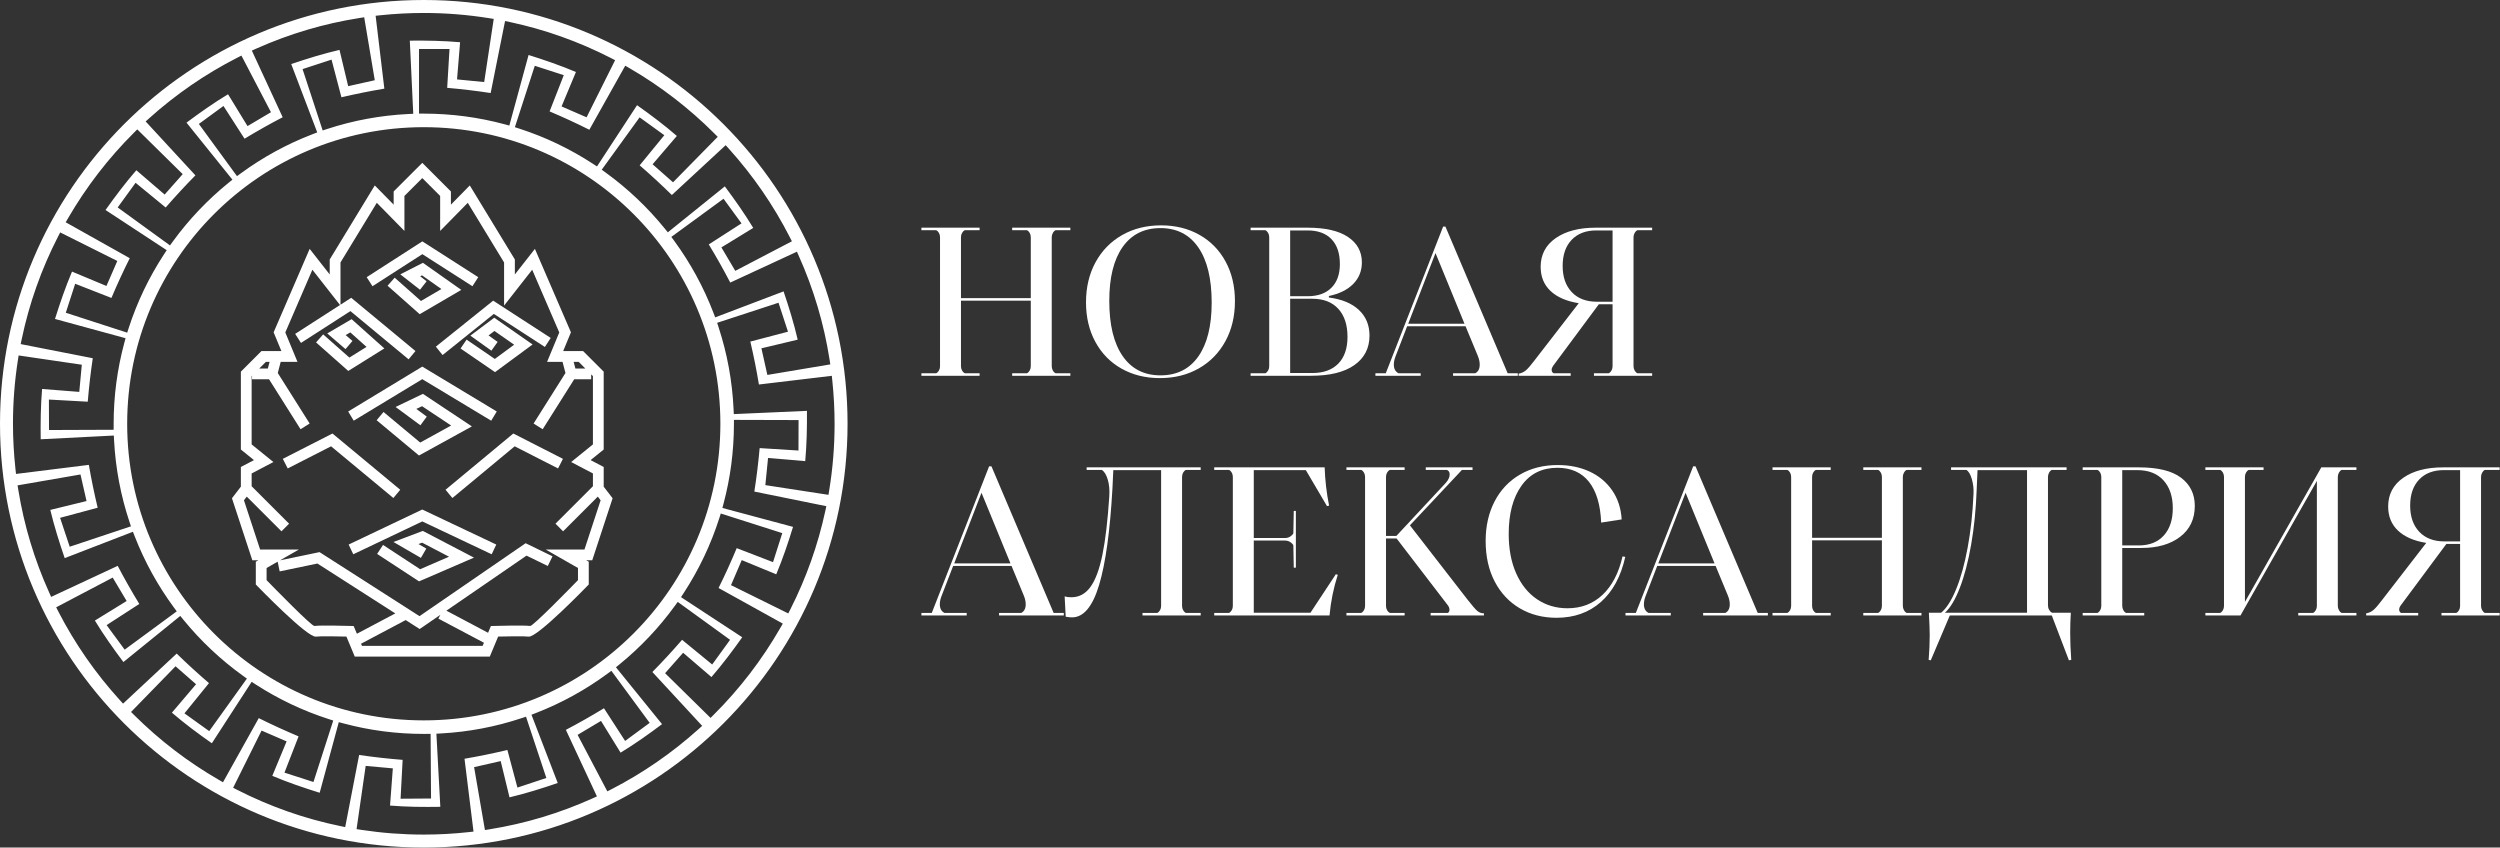 <?xml version="1.0" encoding="UTF-8"?> <svg xmlns="http://www.w3.org/2000/svg" width="3867" height="1311" viewBox="0 0 3867 1311" fill="none"><rect x="0" y="0" width="3867" height="1311" fill="#333333" stroke="none"/><path d="M625.563 303.077V357.211L582.821 313.712L526.668 405.96V471.324L543.273 460.636L642.65 542.989L632.033 555.812L542.027 481.22L465.566 530.432L456.578 516.434L525.947 471.787L483.187 417.235L441.307 514.218L460.129 559.701H434.188L429.658 576.957L478.968 655.091L464.908 663.945L416.141 586.665H389.879V581.148L389.239 581.78V687.421L422.922 714.679L389.239 732.326V752.127L447.163 810.051L435.38 821.834L381.71 768.163L377.332 773.85L402.338 849.99H462.363L433.031 866.756L494.266 854.013L648.879 953.06L813.059 840.246L854.627 860.491L847.338 875.469L814.412 859.432L690.456 944.606L754.965 978.778L759.317 968.349L764.701 968.206C764.826 968.197 810.416 966.88 820.045 968.251C824.29 968.856 881.582 910.166 894.023 897.369V878.565L844.019 849.99H904.043L929.05 773.85L924.672 768.163L871.001 821.834L859.219 810.051L917.134 752.127V732.326L883.46 714.679L917.134 687.421V581.78L914.438 579.083V586.665H888.176L839.409 663.945L825.349 655.091L874.659 576.957L870.12 559.701H846.253L865.065 514.218L823.195 417.235L779.714 472.703V405.96L723.561 313.712L680.818 357.211V303.077L653.195 275.455L625.563 303.077ZM721.754 525.324L765.369 555.225L795.287 533.191L764.844 511.949L755.677 518.836L769.729 528.875L760.091 542.419L727.565 519.175L764.488 491.463L823.809 532.844L765.707 575.622L712.374 539.055L721.754 525.324ZM674.17 536.216L762.832 465.068L851.859 522.734L842.809 536.661L763.882 485.545L684.591 549.174L674.17 536.216ZM499.872 517.217L540.408 553.116L566.918 536.563L541.841 514.12L534.695 518.311L545.213 527.362L534.41 539.99L506.235 515.757L543.878 493.679L594.497 538.957L538.717 573.788L488.873 529.649L499.872 517.217ZM610.488 429.525L651.157 465.549L682.767 447.074L652.786 425.912L649.965 427.345L659.878 435.105L649.662 448.186L619.192 424.346L654.156 406.512L713.496 448.409L649.2 485.99L599.489 441.966L610.488 429.525ZM567.194 428.742L653.249 373.354L739.748 428.742L730.769 442.74L653.275 393.119L576.173 442.74L567.194 428.742ZM593.206 637.239L649.965 684.547L697.833 658.214L652.795 628.278L643.976 632.514L660.145 644.421L650.312 657.832L611.868 629.515L654.147 609.216L729.906 659.558L648.069 704.579L582.59 650L593.206 637.239ZM538.557 636.518L653.204 567.07L768.385 636.483L759.789 650.748L653.168 586.487L547.153 650.712L538.557 636.518ZM592.459 842.871L649.858 880.461L694.585 861.132L652.937 839.391L647.268 841.527L659.398 848.549L651.059 862.939L608.575 838.35L654.005 821.219L733.154 862.538L648.176 899.265L583.346 856.807L592.459 842.871ZM681.165 950.986L649.155 972.985L627.521 959.129L558.473 995.704L559.835 998.979H746.547L748.54 994.192L678.068 956.869L681.165 950.986ZM611.441 948.833L491 871.669L432.595 883.825L429.471 868.785L412.358 878.565V897.369C424.799 910.166 482.092 968.856 486.337 968.251C495.957 966.88 541.556 968.197 541.68 968.206L547.064 968.349L552.048 980.291L611.441 948.833ZM539.278 842.319L653.16 788.124L767.638 842.319L760.536 857.359L653.213 806.545L546.441 857.359L539.278 842.319ZM905.352 569.997L895.055 559.701H887.313L890.018 569.997H905.352ZM417.004 559.701H411.326L401.021 569.997H414.298L417.004 559.701ZM689.148 757.564L793.979 670.557L870.752 709.74L863.197 724.584L796.115 690.349L699.755 770.325L689.148 757.564ZM608.477 770.325L512.109 690.349L445.027 724.584L437.481 709.74L514.253 670.557L619.085 757.564L608.477 770.325ZM608.895 316.533V296.181L653.195 251.89L697.486 296.181V316.533L726.666 286.836L796.382 401.368V424.524L827.395 384.958L883.122 514.022L871.126 543.033H901.952L933.802 574.883V695.297L913.548 711.707L933.802 722.315V752.785L947.587 770.699L916.075 866.658H906.74L910.691 868.91V904.052L908.315 906.5C908.093 906.731 830.911 986.61 817.695 984.723C811.137 983.789 782.571 984.367 770.539 984.661L757.626 1015.65H548.755L535.843 984.661C523.802 984.367 495.245 983.789 488.677 984.723C475.462 986.61 398.289 906.731 398.066 906.5L395.69 904.052V868.91L399.633 866.658H390.306L358.795 770.699L372.571 752.785V722.315L392.834 711.707L372.571 695.297V574.883L404.429 543.033H435.256L423.251 514.022L478.986 384.958L510 424.524V401.368L579.715 286.836L608.895 316.533Z" fill="white"></path><path d="M1629.78 948.058H1645.48V951.992H1545.35V948.058H1579.71C1584.29 945.664 1586.58 941.188 1586.58 934.647C1586.58 930.5 1585.6 926.024 1583.63 921.228L1564.65 875.415H1474.33L1456.66 921.228C1454.7 926.024 1453.72 930.5 1453.72 934.647C1453.72 941.188 1456.12 945.664 1460.92 948.058H1495.28V951.992H1425.25V948.058H1441.28L1529.96 721.282H1533.57L1629.78 948.058ZM1518.19 762.191L1475.97 871.49H1563.01L1518.19 762.191Z" fill="white"></path><path d="M1658.24 954.938C1655.4 954.938 1652.14 954.608 1648.43 953.95L1646.79 922.536C1649.63 923.408 1653.12 923.844 1657.26 923.844C1669.26 923.844 1679.13 918.451 1686.88 907.648C1694.62 896.853 1700.79 880.105 1705.36 857.421C1709.95 834.728 1713.44 804.836 1715.84 767.754C1716.5 758.152 1715.73 749.591 1713.55 742.062C1711.36 734.542 1708.31 729.47 1704.39 726.844H1680.82V722.92H1857.21V726.844H1834.3C1832.55 727.717 1831.14 729.14 1830.05 731.098C1828.96 733.065 1828.41 735.245 1828.41 737.648V937.264C1828.41 939.667 1828.96 941.847 1830.05 943.805C1831.14 945.772 1832.55 947.187 1834.3 948.059H1857.21V951.992H1767.21V948.059H1790.12C1791.86 947.187 1793.29 945.772 1794.37 943.805C1795.47 941.847 1796.01 939.667 1796.01 937.264V727.174H1722.06L1720.75 755.322C1717.04 821.424 1710.17 871.215 1700.13 904.702C1690.09 938.19 1676.13 954.938 1658.24 954.938Z" fill="white"></path><path d="M2066.31 888.177L2069.26 889.164C2062.72 909.445 2058.46 930.394 2056.5 951.992H1878.15V948.059H1901.06C1902.8 947.187 1904.22 945.772 1905.31 943.805C1906.4 941.847 1906.95 939.667 1906.95 937.264V737.648C1906.95 735.245 1906.4 733.065 1905.31 731.098C1904.22 729.14 1902.8 727.717 1901.06 726.844H1878.15V722.92H2048.97C2049.63 742.774 2051.91 762.521 2055.84 782.152L2052.57 782.802L2019.85 727.174H1939.35V832.219H1987.45C1990.5 832.219 1993.18 831.507 1995.47 830.092C1997.75 828.677 1999.44 826.986 2000.54 825.02L2001.2 790.331H2004.46V878.032H2001.2L2000.54 843.343C1999.44 841.385 1997.75 839.694 1995.47 838.27C1993.18 836.855 1990.5 836.143 1987.45 836.143H1939.35V947.738H2027.05L2066.31 888.177Z" fill="white"></path><path d="M2082.68 951.992V948.059H2105.58C2107.33 947.187 2108.74 945.772 2109.84 943.805C2110.93 941.847 2111.48 939.667 2111.48 937.264V737.648C2111.48 735.245 2110.93 733.065 2109.84 731.098C2108.74 729.14 2107.33 727.717 2105.58 726.844H2082.68V722.92H2172.67V726.844H2149.76C2148.02 727.717 2146.6 729.14 2145.51 731.098C2144.42 733.065 2143.87 735.245 2143.87 737.648V828.944H2159.9L2236.15 747.134C2240.3 742.551 2242.37 738.084 2242.37 733.723C2242.37 730.449 2240.95 728.153 2238.12 726.844H2205.39V722.92H2277.71V726.844H2261.35L2180.85 812.587L2270.18 927.778C2277.38 936.935 2282.4 942.719 2285.24 945.122C2288.08 947.516 2291.46 948.717 2295.38 948.717V951.992H2212.92V948.059H2239.43C2241.17 947.187 2242.04 945.558 2242.04 943.155C2242.04 940.975 2241.28 938.795 2239.76 936.605L2160.23 832.877H2143.87V937.264C2143.87 939.667 2144.42 941.847 2145.51 943.805C2146.6 945.772 2148.02 947.187 2149.76 948.059H2172.67V951.992H2082.68Z" fill="white"></path><path d="M2407.63 955.587C2386.47 955.587 2367.59 950.737 2351.01 941.028C2334.43 931.319 2321.45 917.516 2312.07 899.629C2302.69 881.742 2298 860.802 2298 836.801C2298 813.895 2302.58 793.552 2311.75 775.771C2320.91 757.991 2333.94 744.135 2350.85 734.212C2367.76 724.281 2387.34 719.324 2409.59 719.324C2427.7 719.324 2444.01 722.644 2458.51 729.3C2473.02 735.957 2484.7 745.612 2493.53 758.267C2502.36 770.912 2507.33 785.97 2508.42 803.421L2476.68 808.333C2475.58 780.844 2469.31 759.842 2457.86 745.336C2446.4 730.831 2430.1 723.578 2408.94 723.578C2385.16 723.578 2366.67 732.789 2353.47 751.228C2340.27 769.658 2333.67 794.584 2333.67 825.998C2333.67 849.34 2337.54 869.693 2345.29 887.028C2353.03 904.372 2363.77 917.686 2377.52 926.958C2391.26 936.222 2406.97 940.868 2424.64 940.868C2446.02 940.868 2464.08 933.935 2478.8 920.079C2493.53 906.232 2503.84 886.432 2509.73 860.687L2513.98 861.345C2507.22 891.665 2494.62 914.954 2476.19 931.212C2457.75 947.462 2434.9 955.587 2407.63 955.587Z" fill="white"></path><path d="M2718.83 948.058H2734.54V951.992H2634.41V948.058H2668.76C2673.35 945.664 2675.63 941.188 2675.63 934.647C2675.63 930.5 2674.66 926.024 2672.69 921.228L2653.72 875.415H2563.39L2545.73 921.228C2543.76 926.024 2542.78 930.5 2542.78 934.647C2542.78 941.188 2545.17 945.664 2549.98 948.058H2584.34V951.992H2514.31V948.058H2530.34L2619.03 721.282H2622.62L2718.83 948.058ZM2607.25 762.191L2565.03 871.49H2652.08L2607.25 762.191Z" fill="white"></path><path d="M2949.21 726.844C2947.47 727.717 2946.04 729.194 2944.96 731.267C2943.86 733.341 2943.32 735.468 2943.32 737.648V937.264C2943.32 939.444 2943.86 941.571 2944.96 943.645C2946.04 945.718 2947.47 947.187 2949.21 948.059H2972.12V951.992H2882.13V948.059H2905.04C2906.78 947.187 2908.2 945.772 2909.29 943.805C2910.38 941.847 2910.93 939.667 2910.93 937.264V835.823H2802.94V937.264C2802.94 939.667 2803.48 941.847 2804.57 943.805C2805.66 945.772 2807.08 947.187 2808.83 948.059H2831.73V951.992H2741.74V948.059H2764.64C2766.39 947.187 2767.81 945.772 2768.9 943.805C2769.99 941.847 2770.54 939.667 2770.54 937.264V737.648C2770.54 735.245 2769.99 733.065 2768.9 731.098C2767.81 729.14 2766.39 727.717 2764.64 726.844H2741.74V722.92H2831.73V726.844H2808.83C2807.08 727.717 2805.66 729.14 2804.57 731.098C2803.48 733.065 2802.94 735.245 2802.94 737.648V831.89H2910.93V737.648C2910.93 735.245 2910.38 733.065 2909.29 731.098C2908.2 729.14 2906.78 727.717 2905.04 726.844H2882.13V722.92H2972.12V726.844H2949.21Z" fill="white"></path><path d="M2983.24 1020.71C2984.34 1006.97 2984.88 994.201 2984.88 982.427C2984.88 974.569 2984.44 963.009 2983.57 947.738H3002.55C3010.84 940.975 3018.59 928.81 3025.79 911.252C3032.99 893.685 3038.93 872.194 3043.62 846.778C3048.31 821.362 3051.31 793.819 3052.62 764.15C3053.06 756.078 3052.18 748.336 3050 740.923C3047.82 733.501 3044.98 728.811 3041.5 726.844H3017.93V722.92H3196.61V726.844H3173.7C3171.96 727.717 3170.53 729.194 3169.45 731.267C3168.35 733.341 3167.81 735.468 3167.81 737.648V936.605C3167.81 939.008 3168.41 941.242 3169.61 943.315C3170.81 945.389 3172.28 946.866 3174.03 947.738H3203.15C3202.5 958.204 3202.17 968.678 3202.17 979.152C3202.17 992.02 3202.71 1005.88 3203.81 1020.71L3200.2 1021.37L3173.7 951.992H3015.97L2986.52 1021.37L2983.24 1020.71ZM3135.42 947.738V727.174H3058.84L3057.53 757.279C3056.44 787.608 3053.6 815.916 3049.02 842.204C3044.44 868.492 3038.6 890.793 3031.51 909.125C3024.43 927.448 3016.73 940.316 3008.44 947.738H3135.42Z" fill="white"></path><path d="M3221.48 951.992V948.059H3244.39C3246.13 947.187 3247.55 945.772 3248.64 943.805C3249.73 941.847 3250.28 939.667 3250.28 937.264V737.648C3250.28 735.245 3249.73 733.065 3248.64 731.098C3247.55 729.14 3246.13 727.717 3244.39 726.844H3221.48V722.92H3308.19C3337.65 722.92 3359.46 728.268 3373.65 738.956C3387.82 749.644 3394.91 764.15 3394.91 782.482C3394.91 802.772 3387.39 818.692 3372.34 830.252C3357.28 841.821 3337.32 847.597 3312.45 847.597H3282.67V936.935C3282.67 939.338 3283.21 941.571 3284.31 943.645C3285.39 945.718 3286.82 947.187 3288.56 948.059H3316.7V951.992H3221.48ZM3308.19 843.672C3324.77 843.672 3337.7 838.546 3346.98 828.294C3356.25 818.043 3360.88 803.964 3360.88 786.077C3360.88 767.967 3356.08 753.631 3346.49 743.05C3336.88 732.469 3323.36 727.174 3305.91 727.174H3282.67V843.672H3308.19Z" fill="white"></path><path d="M3411.28 951.992V948.059H3434.19C3435.93 947.187 3437.35 945.772 3438.44 943.805C3439.53 941.847 3440.08 939.667 3440.08 937.264V737.648C3440.08 735.245 3439.53 733.065 3438.44 731.098C3437.35 729.14 3435.93 727.717 3434.19 726.844H3411.28V722.92H3501.27V726.844H3478.36C3476.62 727.717 3475.19 729.14 3474.11 731.098C3473.01 733.065 3472.47 735.245 3472.47 737.648V931.044L3590.61 722.92H3644.93V726.844H3622.02C3620.28 727.717 3618.86 729.194 3617.77 731.267C3616.67 733.341 3616.13 735.468 3616.13 737.648V937.264C3616.13 939.444 3616.67 941.571 3617.77 943.645C3618.86 945.718 3620.28 947.187 3622.02 948.059H3644.93V951.992H3554.94V948.059H3577.84C3579.59 947.187 3581 945.772 3582.1 943.805C3583.18 941.847 3583.74 939.667 3583.74 937.264V743.86L3465.6 951.992H3411.28Z" fill="white"></path><path d="M3843.56 726.844C3841.82 727.717 3840.4 729.194 3839.31 731.267C3838.22 733.341 3837.67 735.468 3837.67 737.648V937.264C3837.67 939.444 3838.22 941.571 3839.31 943.645C3840.4 945.718 3841.82 947.187 3843.56 948.059H3866.47V951.992H3776.48V948.059H3799.39C3801.13 947.187 3802.55 945.772 3803.64 943.805C3804.73 941.847 3805.28 939.667 3805.28 937.264V841.385H3784L3713.32 936.605C3711.79 938.795 3711.03 940.868 3711.03 942.826C3711.03 945.229 3712.01 946.973 3713.97 948.059H3740.49V951.992H3659.98V948.717C3664.12 948.059 3667.83 946.377 3671.11 943.645C3674.38 940.922 3678.96 935.627 3684.85 927.778L3752.92 839.748C3733.94 836.695 3719.38 830.368 3709.23 820.766C3699.09 811.164 3694.01 798.732 3694.01 783.461C3694.01 764.701 3701.76 749.92 3717.25 739.116C3732.73 728.322 3753.35 722.92 3779.1 722.92H3866.47V726.844H3843.56ZM3805.28 837.46V727.174H3780.08C3763.93 727.174 3751.23 732.033 3741.95 741.742C3732.68 751.442 3728.04 764.915 3728.04 782.152C3728.04 799.168 3732.73 812.641 3742.12 822.563C3751.5 832.495 3764.48 837.46 3781.06 837.46H3805.28Z" fill="white"></path><path d="M1632.71 356.107C1630.97 356.979 1629.54 358.456 1628.46 360.521C1627.36 362.595 1626.82 364.721 1626.82 366.902V566.527C1626.82 568.707 1627.36 570.834 1628.46 572.907C1629.54 574.981 1630.97 576.449 1632.71 577.321H1655.62V581.246H1565.62V577.321H1588.53C1590.28 576.449 1591.7 575.034 1592.79 573.068C1593.88 571.101 1594.42 568.921 1594.42 566.527V465.077H1486.43V566.527C1486.43 568.921 1486.98 571.101 1488.07 573.068C1489.16 575.034 1490.58 576.449 1492.32 577.321H1515.23V581.246H1425.24V577.321H1448.14C1449.89 576.449 1451.31 575.034 1452.4 573.068C1453.49 571.101 1454.04 568.921 1454.04 566.527V366.902C1454.04 364.508 1453.49 362.328 1452.4 360.361C1451.31 358.394 1449.89 356.979 1448.14 356.107H1425.24V352.183H1515.23V356.107H1492.32C1490.58 356.979 1489.16 358.394 1488.07 360.361C1486.98 362.328 1486.43 364.508 1486.43 366.902V461.152H1594.42V366.902C1594.42 364.508 1593.88 362.328 1592.79 360.361C1591.7 358.394 1590.28 356.979 1588.53 356.107H1565.62V352.183H1655.62V356.107H1632.71Z" fill="white"></path><path d="M1794.04 584.85C1771.79 584.85 1751.99 579.937 1734.64 570.122C1717.3 560.306 1703.83 546.503 1694.23 528.723C1684.63 510.942 1679.83 490.599 1679.83 467.693C1679.83 444.35 1684.75 423.687 1694.56 405.684C1704.38 387.69 1718.06 373.665 1735.63 363.635C1753.19 353.597 1773.32 348.578 1796 348.578C1818.26 348.578 1838.05 353.49 1855.39 363.306C1872.74 373.122 1886.21 386.924 1895.81 404.705C1905.42 422.485 1910.21 442.829 1910.21 465.735C1910.21 489.077 1905.3 509.75 1895.49 527.744C1885.67 545.747 1871.98 559.763 1854.42 569.792C1836.86 579.831 1816.73 584.85 1794.04 584.85ZM1795.02 580.596C1820.33 580.596 1839.86 570.834 1853.6 551.309C1867.35 531.784 1874.22 504.019 1874.22 468.022C1874.22 431.153 1867.35 402.738 1853.6 382.777C1839.86 362.817 1820.33 352.832 1795.02 352.832C1769.71 352.832 1750.19 362.594 1736.45 382.119C1722.7 401.652 1715.83 429.409 1715.83 465.406C1715.83 502.275 1722.7 530.69 1736.45 550.65C1750.19 570.611 1769.71 580.596 1795.02 580.596Z" fill="white"></path><path d="M1934.43 581.246V577.321H1957.33C1959.08 576.449 1960.49 575.034 1961.59 573.068C1962.68 571.101 1963.23 568.921 1963.23 566.527V366.902C1963.23 364.508 1962.68 362.328 1961.59 360.361C1960.49 358.394 1959.08 356.979 1957.33 356.107H1934.43V352.183H2022.46C2049.95 352.183 2070.83 356.979 2085.13 366.581C2099.41 376.175 2106.55 389.265 2106.55 405.844C2106.55 418.935 2102.14 430.005 2093.3 439.065C2084.47 448.115 2071.87 454.389 2055.51 457.877V460.173C2075.58 462.79 2091.07 469.224 2101.97 479.476C2112.88 489.727 2118.34 502.934 2118.34 519.077C2118.34 538.486 2110.54 553.703 2094.94 564.72C2079.34 575.737 2056.92 581.246 2027.69 581.246H1934.43ZM2022.46 458.207C2038.38 458.207 2050.7 453.846 2059.43 445.116C2068.16 436.386 2072.52 424.176 2072.52 408.47C2072.52 391.882 2068.22 379.067 2059.59 370.016C2050.98 360.957 2038.6 356.436 2022.46 356.436H1995.62V458.207H2022.46ZM2029.98 576.992C2047.21 576.992 2060.58 572.142 2070.07 562.433C2079.55 552.724 2084.31 538.931 2084.31 521.034C2084.31 502.489 2079.55 488.037 2070.07 477.678C2060.58 467.31 2047.21 462.131 2029.98 462.131H1995.62V576.992H2029.98Z" fill="white"></path><path d="M2332.02 577.321H2347.73V581.246H2247.6V577.321H2281.96C2286.54 574.918 2288.83 570.451 2288.83 563.901C2288.83 559.763 2287.85 555.287 2285.89 550.49L2266.91 504.678H2176.58L2158.92 550.49C2156.95 555.287 2155.97 559.763 2155.97 563.901C2155.97 570.451 2158.37 574.918 2163.17 577.321H2197.53V581.246H2127.5V577.321H2143.53L2232.22 350.545H2235.81L2332.02 577.321ZM2220.44 391.445L2178.22 500.744H2265.27L2220.44 391.445Z" fill="white"></path><path d="M2532.63 356.107C2530.88 356.979 2529.46 358.456 2528.37 360.521C2527.28 362.595 2526.73 364.721 2526.73 366.902V566.527C2526.73 568.707 2527.28 570.834 2528.37 572.907C2529.46 574.981 2530.88 576.449 2532.63 577.321H2555.53V581.246H2465.54V577.321H2488.45C2490.2 576.449 2491.61 575.034 2492.7 573.068C2493.79 571.101 2494.33 568.921 2494.33 566.527V470.639H2473.06L2402.38 565.868C2400.86 568.048 2400.09 570.122 2400.09 572.089C2400.09 574.483 2401.07 576.236 2403.04 577.321H2429.54V581.246H2349.04V577.98C2353.18 577.321 2356.9 575.631 2360.17 572.907C2363.44 570.175 2368.02 564.889 2373.91 557.031L2441.98 469.001C2423 465.949 2408.44 459.622 2398.29 450.028C2388.15 440.426 2383.08 427.994 2383.08 412.723C2383.08 393.955 2390.82 379.174 2406.31 368.379C2421.8 357.584 2442.42 352.183 2468.16 352.183H2555.53V356.107H2532.63ZM2494.33 466.714V356.436H2469.14C2453 356.436 2440.29 361.286 2431.02 370.995C2421.74 380.704 2417.11 394.178 2417.11 411.415C2417.11 428.43 2421.8 441.895 2431.18 451.826C2440.56 461.749 2453.54 466.714 2470.12 466.714H2494.33Z" fill="white"></path><path fill-rule="evenodd" clip-rule="evenodd" d="M718.835 179.913C698.145 177.181 677.054 175.766 655.669 175.758H648.132V75.767H695.297L691.711 135.863C703.003 136.86 714.243 138.007 725.447 139.342C736.473 140.651 747.633 142.163 758.934 143.899L781.236 32.508L788.684 34.093C816.004 39.921 842.666 47.504 868.545 56.723C894.735 66.04 920.204 77.075 944.819 89.685L951.458 93.094L907.318 181.453L868.625 164.634L890.846 111.381C878.921 106.327 866.827 101.69 854.609 97.356C842.301 92.987 829.967 88.938 817.606 85.058L787.83 194.214L780.622 192.265C760.438 186.828 739.81 182.681 718.835 179.913ZM862.093 222.407C843.262 213.41 823.729 205.596 803.581 199.064L796.417 196.742L827.2 101.752L872.042 116.276L850.115 172.331C860.536 176.754 870.876 181.319 881.137 186.036C891.238 190.69 901.383 195.567 911.599 200.693L967.129 101.628L973.732 105.455C997.689 119.346 1020.68 134.777 1042.57 151.614C1064.52 168.505 1085.35 186.801 1104.91 206.37L1110.16 211.621L1041.05 282.004L1009.43 254.105L1046.96 210.286C1037.14 201.779 1027.06 193.654 1016.8 185.778C1006.55 177.929 996.051 170.267 985.39 162.711L923.417 257.443L917.134 253.34C899.514 241.86 881.137 231.51 862.093 222.407ZM985.381 307.233C970.146 292.799 953.932 279.334 936.837 266.929L930.75 262.515L989.359 181.506L1027.57 209.147L989.43 255.743C998.036 263.2 1006.47 270.72 1014.72 278.32C1022.98 285.929 1031.15 293.706 1039.21 301.662L1122.48 224.578L1127.57 230.22C1146.05 250.724 1163.26 272.491 1179.03 295.388C1194.66 318.063 1208.87 341.842 1221.53 366.59L1224.92 373.22L1137.34 418.953L1115.86 382.68L1165.1 352.538C1158.42 341.495 1151.32 330.647 1143.94 319.932C1136.68 309.396 1129.03 298.859 1121.16 288.305L1032.98 359.373L1028.27 353.553C1015.01 337.205 1000.68 321.73 985.381 307.233ZM1076.98 426.259C1066.81 407.606 1055.4 389.657 1042.87 372.526L1038.42 366.448L1119.15 307.429L1146.98 345.49L1096.34 378.061C1102.26 387.841 1107.98 397.604 1113.47 407.357C1119.04 417.235 1124.4 427.14 1129.56 437.071L1232.66 389.327L1235.78 396.287C1247.1 421.613 1256.83 447.795 1264.81 474.706C1272.65 501.154 1278.82 528.385 1283.2 556.275L1284.35 563.608L1186.95 579.955L1177.76 538.77L1233.88 525.386C1230.93 512.714 1227.55 500.21 1223.88 487.814C1220.26 475.587 1216.25 463.199 1212.02 450.714L1106.26 490.911L1103.57 483.889C1095.92 463.929 1087.02 444.68 1076.98 426.259ZM1127.41 568.84C1123.53 547.607 1118.23 526.774 1111.59 506.458L1109.26 499.321L1204.2 468.263L1218.86 513.07L1160.61 528.349C1163.27 539.74 1165.69 550.802 1167.83 561.499C1169.99 572.275 1172.01 583.346 1173.9 594.746L1286.65 581.308L1287.44 588.926C1288.59 599.943 1289.46 611.049 1290.05 622.244C1290.64 633.501 1290.94 644.59 1290.94 655.5C1290.94 672.791 1290.24 689.975 1288.88 707.017C1287.5 724.121 1285.42 741.136 1282.67 758.044L1281.48 765.413L1183.83 750.391L1188.02 708.396L1245.52 713.282C1246.69 700.352 1247.41 687.43 1247.8 674.509C1248.2 661.525 1248.28 648.532 1248.19 635.513L1135.04 640.532L1134.69 633.012C1133.69 611.191 1131.23 589.771 1127.41 568.84ZM1131.15 718.381C1133.78 698.251 1135.17 677.766 1135.23 656.995L1135.26 649.475L1235.22 649.751L1235.09 696.881L1175.03 693.125C1174.02 704.383 1172.83 715.622 1171.47 726.835C1170.12 737.924 1168.57 749.101 1166.82 760.367L1278.18 782.971L1276.57 790.402C1270.84 816.894 1263.44 842.8 1254.5 868.002C1245.44 893.507 1234.8 918.291 1222.67 942.203L1219.3 948.859L1130.71 905.111L1147.34 866.365L1200.7 888.345C1205.71 876.403 1210.28 864.273 1214.57 852.019C1218.75 840.059 1222.76 827.644 1226.65 814.981L1117.4 785.712L1119.31 778.477C1124.5 758.854 1128.48 738.796 1131.15 718.381ZM1088.98 861.248C1098.17 841.91 1106.09 821.949 1112.62 801.463L1114.91 794.299L1210.03 824.637L1195.71 869.533L1139.55 847.863C1135.13 858.453 1130.61 868.821 1126.01 878.939V878.966C1121.41 889.075 1116.58 899.256 1111.48 909.507L1210.83 964.593L1207.04 971.196C1192.99 995.686 1177.33 1019.19 1160.18 1041.55C1142.99 1063.98 1124.33 1085.25 1104.34 1105.2L1099.08 1110.45L1028.74 1041.29L1056.66 1009.69L1100.45 1047.26C1108.96 1037.44 1117.1 1027.37 1124.97 1017.11C1132.84 1006.87 1140.5 996.372 1148.07 985.711L1053.38 923.675L1057.47 917.401C1069.17 899.496 1079.7 880.745 1088.98 861.248ZM1004.12 985.008C1018.36 969.95 1031.65 953.95 1043.89 937.104L1048.31 931.017L1129.27 989.671L1101.61 1027.85L1055.05 989.68C1047.58 998.285 1040.05 1006.72 1032.44 1014.96C1024.82 1023.22 1017.04 1031.39 1009.08 1039.45L1086.11 1122.76L1080.46 1127.85C1060.22 1146.06 1038.75 1163.04 1016.17 1178.63C993.773 1194.11 970.351 1208.17 946.047 1220.69L939.417 1224.1L893.427 1136.68L929.646 1115.09L959.921 1164.21C971.036 1157.45 981.866 1150.33 992.501 1142.95C1003.25 1135.5 1013.72 1127.86 1024.06 1120.11L952.73 1032.13L958.542 1027.39C974.622 1014.27 989.849 1000.11 1004.12 985.008ZM886.272 1076.14C904.844 1065.93 922.66 1054.53 939.622 1042.04L945.665 1037.59L1004.91 1118.14L966.933 1146.07L934.211 1095.53C924.458 1101.46 914.713 1107.2 904.978 1112.73C895.109 1118.33 885.213 1123.73 875.281 1128.93L923.319 1231.88L916.386 1235C891.238 1246.34 865.217 1256.1 838.466 1264.14C812.222 1272.02 785.169 1278.26 757.439 1282.74L750.107 1283.92L733.349 1186.61L774.472 1177.25L788.106 1233.33C800.573 1230.37 813.094 1226.92 825.651 1223.14C838.19 1219.36 850.515 1215.33 862.716 1211.14L822.074 1105.56L829.051 1102.85C848.735 1095.21 867.842 1086.27 886.272 1076.14ZM745.381 1126.8C766.196 1122.85 786.611 1117.52 806.518 1110.93L813.628 1108.57L845.096 1203.37L800.36 1218.22L784.831 1160.06C773.805 1162.68 762.77 1165.13 751.717 1167.39C740.611 1169.67 729.541 1171.76 718.506 1173.64L732.433 1286.31L724.815 1287.14C713.398 1288.39 701.847 1289.34 690.153 1289.98C678.451 1290.61 666.891 1290.94 655.5 1290.94C639.25 1290.94 623.072 1290.32 606.982 1289.11C590.741 1287.88 574.714 1286.05 558.909 1283.64L551.523 1282.51L565.628 1184.71L607.641 1188.5L603.298 1246.05C616.21 1247.1 629.15 1247.68 642.116 1247.96C655.055 1248.23 668.057 1248.19 681.094 1247.98L675.007 1134.87L682.5 1134.46C703.867 1133.28 724.851 1130.69 745.381 1126.8ZM657.137 1135.22L658.588 1135.2L666.072 1135.15L666.74 1235.14L619.61 1235.46L622.796 1175.36C611.556 1174.45 600.308 1173.38 589.041 1172.11C577.713 1170.85 566.527 1169.42 555.501 1167.8L533.947 1279.34L526.507 1277.81C498.617 1272.05 471.413 1264.48 445.027 1255.21C418.143 1245.77 392.175 1234.63 367.249 1221.91L360.61 1218.53L404.598 1130.05L443.318 1146.78L421.195 1200.08C433.067 1205.08 445.187 1209.69 457.486 1214.03C469.891 1218.41 482.208 1222.43 494.47 1226.25L524.042 1117.03L531.286 1118.97C551.354 1124.34 571.857 1128.43 592.708 1131.16C613.131 1133.83 634.089 1135.21 655.5 1135.21C657.645 1135.21 656.879 1135.22 657.137 1135.22ZM450.224 1089.2C468.983 1098.1 488.383 1105.8 508.309 1112.22L515.463 1114.53L484.868 1209.58L440.008 1195.14L461.837 1139.03C451.417 1134.64 441.058 1130.09 430.788 1125.38C420.287 1120.58 410.107 1115.72 400.256 1110.81L344.921 1209.99L338.309 1206.17C314.513 1192.43 291.686 1177.18 269.964 1160.58C248.161 1143.91 227.461 1125.84 207.981 1106.51L202.704 1101.27L271.521 1030.6L303.264 1058.37L265.897 1102.36C275.739 1110.81 285.857 1118.9 296.163 1126.74C306.183 1134.36 316.773 1142.01 327.692 1149.67L389.265 1054.67L395.548 1058.73C413.044 1070.04 431.305 1080.23 450.224 1089.2ZM326.829 1004.91C342.269 1019.43 358.625 1032.92 375.783 1045.26L381.888 1049.65L323.625 1130.9L285.306 1103.42L323.251 1056.66C314.824 1049.41 306.361 1041.92 297.862 1034.16C289.426 1026.44 281.221 1018.71 273.283 1010.95L190.343 1088.38L185.226 1082.75C166.494 1062.13 149.105 1040.32 133.211 1017.43C117.433 994.708 103.087 970.858 90.29 946.012L86.882 939.382L174.316 893.4L195.896 929.619L146.764 959.885C153.528 971.009 160.656 981.831 168.024 992.474C175.482 1003.22 183.117 1013.7 190.868 1024.03L278.863 952.704L283.606 958.515C296.964 974.898 311.407 990.391 326.829 1004.91ZM234.981 886.485C245.153 904.978 256.517 922.714 268.94 939.595L273.39 945.638L192.835 1004.88L164.91 966.907L215.456 934.185C209.521 924.431 203.781 914.687 198.255 904.951C192.657 895.082 187.255 885.186 182.058 875.255L79.113 923.283L75.99 916.351C64.697 891.3 54.97 865.395 46.952 838.751C39.085 812.605 32.847 785.685 28.37 758.125L27.178 750.765L124.481 733.91L133.878 775.015L77.805 788.711C80.768 801.125 84.239 813.637 88.048 826.23C91.866 838.875 95.906 851.183 100.071 863.294L205.614 822.536L208.337 829.531C215.964 849.118 224.881 868.135 234.981 886.485ZM184.114 744.998C188.127 766.249 193.52 786.958 200.195 807.016L202.553 814.118L107.831 845.674L92.933 800.947L151.071 785.365C148.446 774.339 145.981 763.304 143.703 752.251C141.416 741.145 139.316 730.083 137.429 719.057L24.766 733.091L23.93 725.5C22.657 713.985 21.687 702.318 21.038 690.509C20.388 678.7 20.059 667.024 20.059 655.5C20.059 638.957 20.699 622.493 21.963 606.128C23.218 589.798 25.122 573.477 27.659 557.183L28.806 549.796L126.537 564.168L122.63 606.181L65.097 601.678C64.011 614.591 63.388 627.53 63.086 640.496C62.774 653.453 62.774 666.446 62.952 679.465L176.06 673.69L176.452 681.201C177.6 702.861 180.18 724.166 184.114 744.998ZM175.766 656.319L175.784 657.28L175.802 664.755L75.829 665.156L75.642 618.017L135.729 621.363C136.673 610.088 137.785 598.83 139.066 587.618C140.33 576.6 141.799 565.432 143.489 554.103L31.992 532.247L33.55 524.79C39.361 496.989 46.987 469.873 56.287 443.594C65.693 416.986 76.871 391.125 89.685 366.136L93.085 359.498L181.462 403.646L164.643 442.339L111.39 420.118C106.336 432.043 101.708 444.137 97.365 456.356C92.996 468.663 88.947 480.997 85.067 493.358L194.214 523.143L192.274 530.352C186.828 550.562 182.672 571.225 179.905 592.227C177.19 612.811 175.784 633.92 175.784 655.5C175.784 657.137 175.758 655.829 175.766 656.319ZM222.585 448.542C213.516 467.479 205.641 487.129 199.073 507.383L196.751 514.556L101.761 483.765L116.294 438.922L172.349 460.859C176.763 450.438 181.328 440.088 186.054 429.836C190.699 419.736 195.585 409.582 200.711 399.375L101.628 343.826L105.455 337.223C119.435 313.124 134.973 290.004 151.926 268.006C168.932 245.936 187.362 225.014 207.074 205.383L212.342 200.132L282.618 269.358L254.666 300.933L210.891 263.316C202.446 273.043 194.286 283.134 186.33 293.475C178.516 303.638 170.836 314.13 163.236 324.827L257.879 386.96L253.767 393.243C242.145 411.006 231.715 429.471 222.585 448.542ZM307.553 325.272C293.083 340.507 279.646 356.632 267.347 373.531L262.924 379.61L182.031 320.884L209.725 282.734L256.259 320.947C263.565 312.546 271.112 304.127 278.916 295.691C286.685 287.281 294.472 279.121 302.258 271.236L225.299 187.851L230.968 182.761C251.409 164.384 273.105 147.289 295.913 131.6C318.499 116.071 342.171 101.948 366.795 89.365L373.425 85.974L419.131 173.568L382.849 195.033L352.725 145.785C341.682 152.469 330.834 159.552 320.11 166.939C309.574 174.191 299.028 181.836 288.483 189.702L359.498 277.902L353.686 282.609C337.41 295.807 321.997 310.054 307.553 325.272ZM426.223 234.02C407.624 244.156 389.737 255.52 372.659 268.015L366.581 272.455L307.598 191.723L345.668 163.904L378.221 214.549C388.001 208.64 397.773 202.927 407.517 197.445C417.404 191.874 427.309 186.508 437.24 181.346L389.541 78.259L396.5 75.144C421.765 63.86 447.875 54.16 474.706 46.204C501.056 38.391 528.198 32.233 555.99 27.863L563.323 26.706L579.706 124.089L538.557 133.282L525.146 77.173C512.464 80.128 499.952 83.509 487.547 87.202C475.328 90.824 462.95 94.838 450.464 99.065L490.706 204.795L483.676 207.492C463.777 215.127 444.591 224 426.223 234.02ZM568.102 183.713C547.011 187.593 526.356 192.879 506.235 199.456L499.107 201.796L468.005 106.887L512.812 92.204L528.118 150.448C539.171 147.868 550.215 145.465 561.267 143.24C572.4 141.006 583.479 138.96 594.505 137.126L581.014 24.375L588.632 23.574C599.667 22.417 610.8 21.536 622.013 20.948C633.35 20.361 644.518 20.059 655.5 20.059C672.462 20.059 689.326 20.735 706.047 22.061C722.849 23.396 739.614 25.416 756.318 28.077L763.704 29.251L748.95 126.91L706.946 122.834L711.671 65.32C698.759 64.18 685.819 63.504 672.871 63.148C659.896 62.783 646.912 62.739 633.893 62.863L639.223 175.989L631.713 176.354C610.097 177.413 588.855 179.896 568.102 183.713ZM1119.01 191.99C1000.39 73.373 836.508 0 655.5 0C474.483 0 310.615 73.373 191.99 191.99C73.373 310.615 0 474.483 0 655.5C0 836.508 73.373 1000.39 191.99 1119.01C310.615 1237.63 474.492 1311 655.5 1311C836.508 1311 1000.39 1237.63 1119.01 1119.01C1237.63 1000.39 1311 836.508 1311 655.5C1311 474.492 1237.63 310.615 1119.01 191.99ZM655.5 196.724C782.188 196.724 896.88 248.072 979.899 331.092C1062.93 414.12 1114.28 528.812 1114.28 655.5C1114.28 782.188 1062.93 896.88 979.899 979.899C896.88 1062.93 782.188 1114.28 655.5 1114.28C528.812 1114.28 414.12 1062.93 331.092 979.899C248.072 896.88 196.724 782.188 196.724 655.5C196.724 528.812 248.072 414.12 331.092 331.092C414.12 248.072 528.812 196.724 655.5 196.724Z" fill="white"></path></svg> 